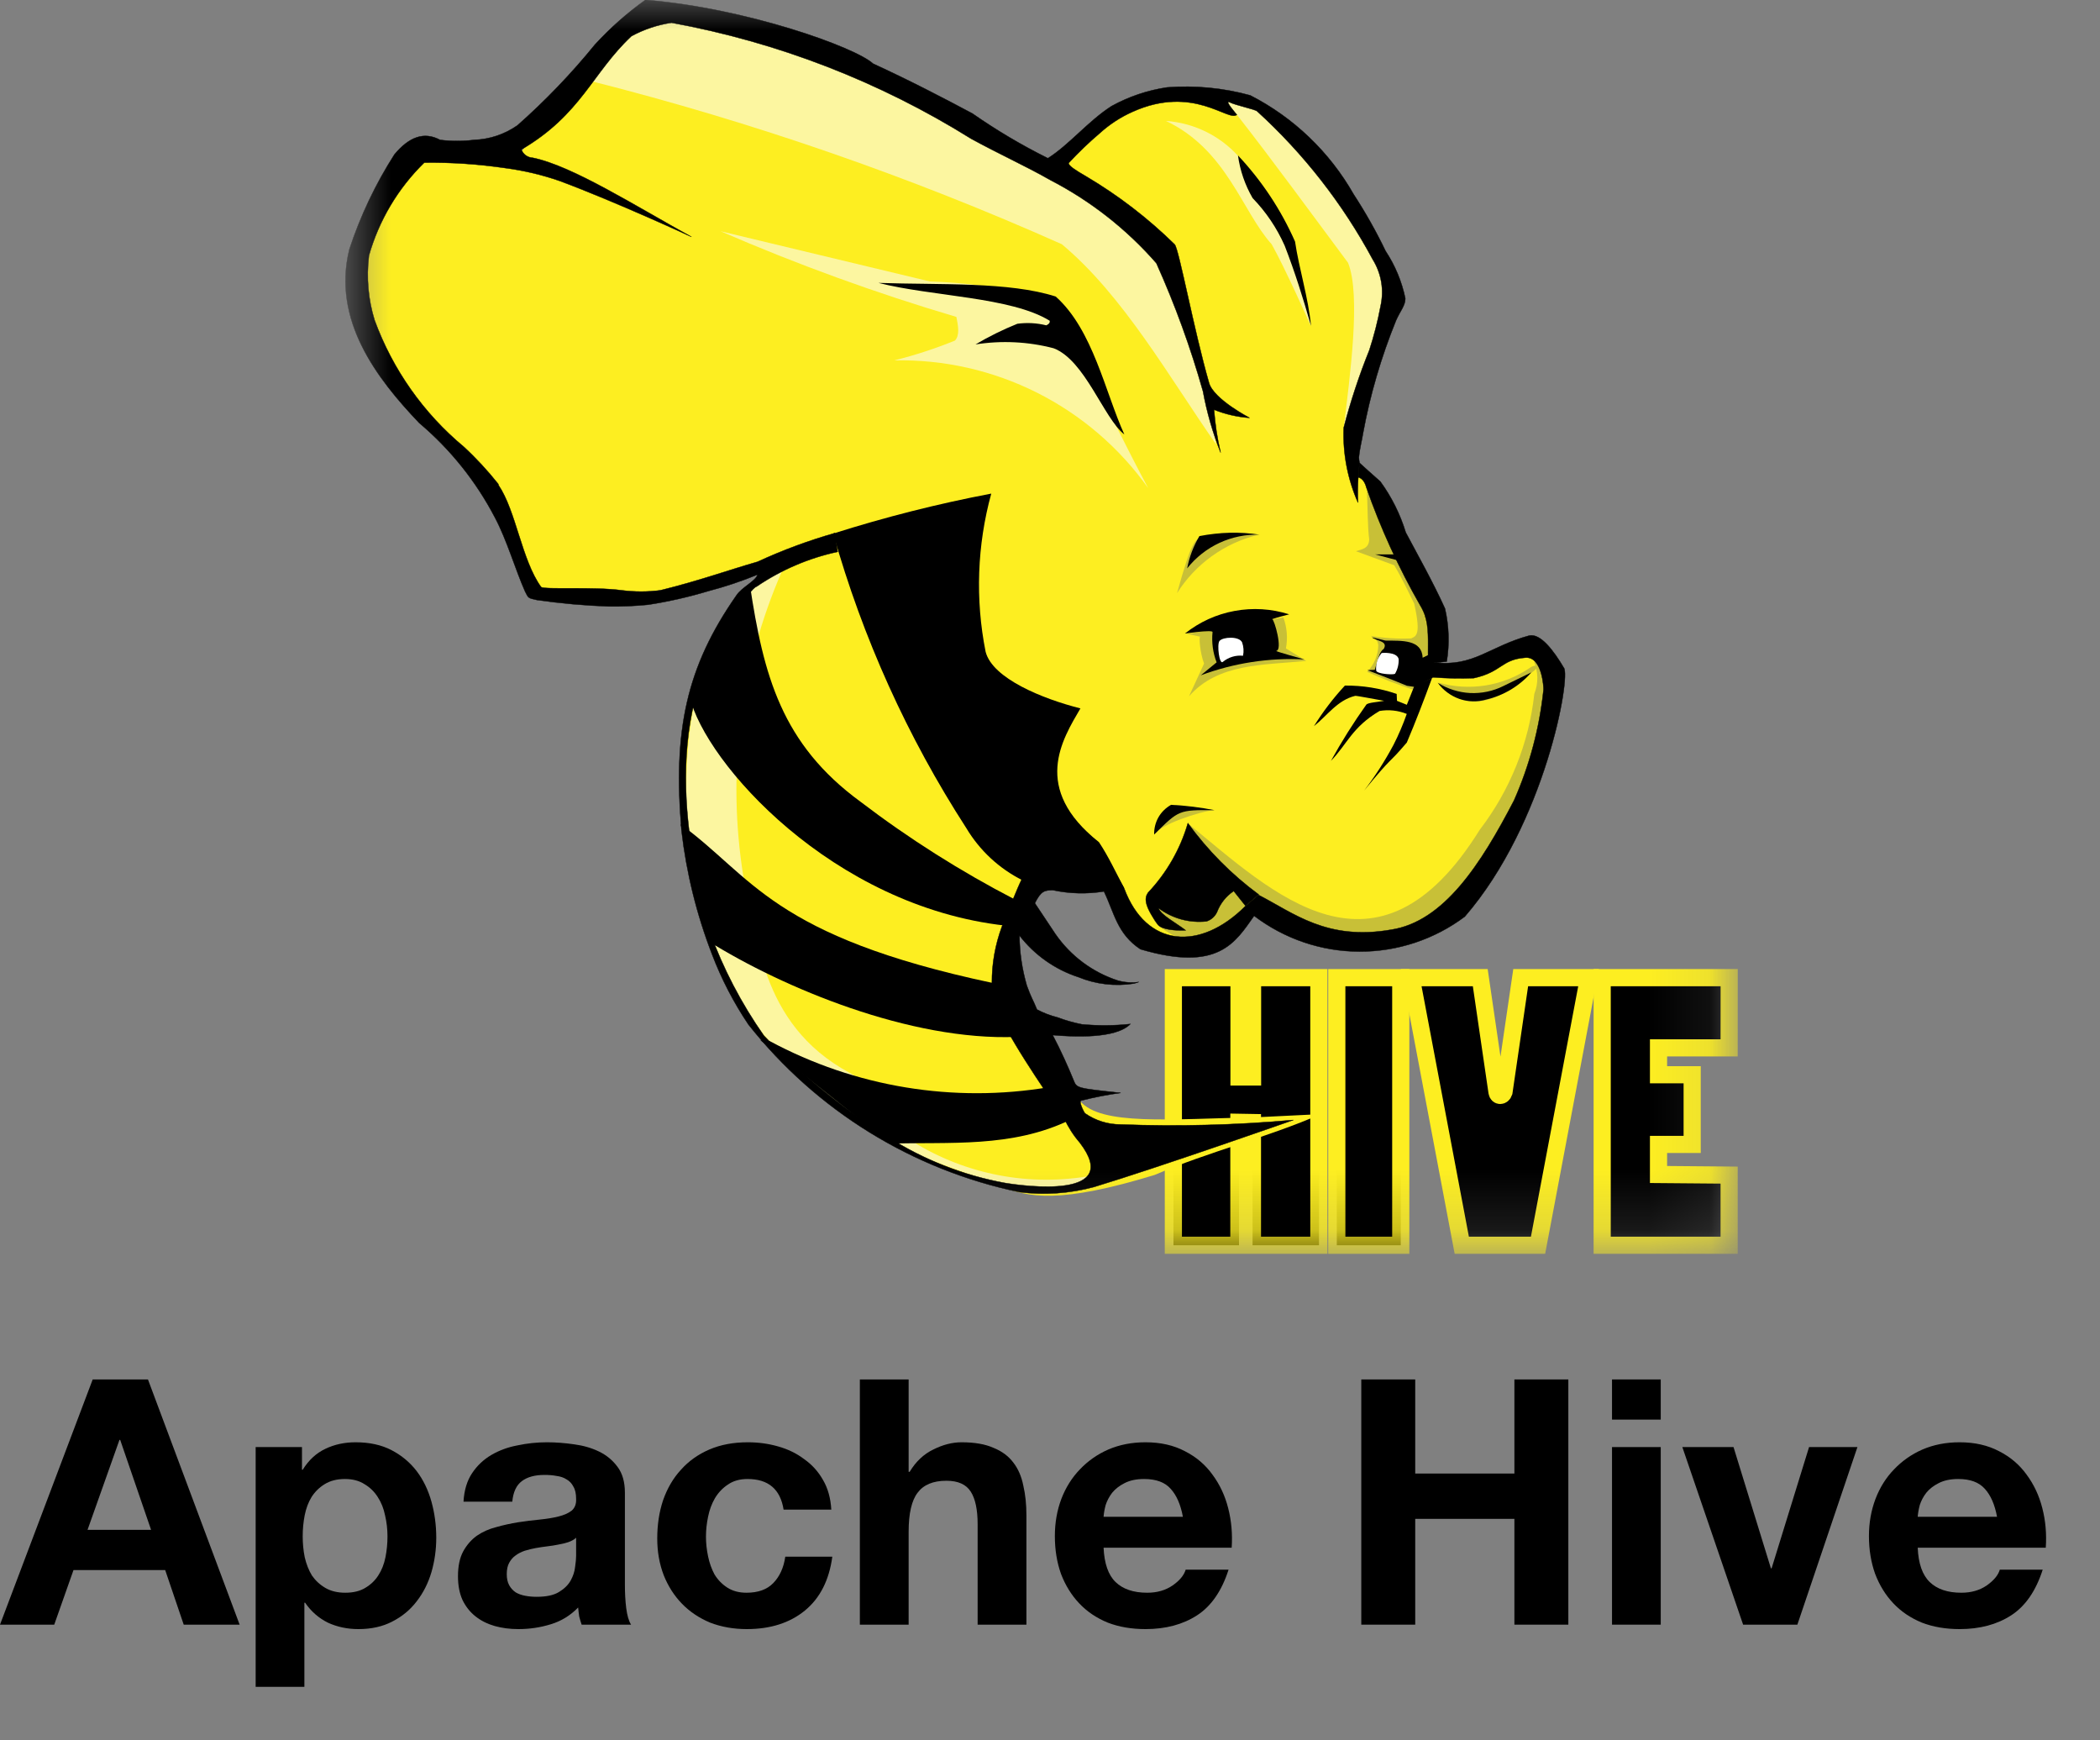 <?xml version="1.0" encoding="UTF-8"?>
<svg xmlns="http://www.w3.org/2000/svg" width="35" height="29" viewBox="0 0 35 29" fill="none">
  <rect x="0" y="0" width="35" height="29" fill="#808080" stroke="none"/>
  <path d="M20.876 16.291V17.946H20.65V16.291H19.558V20.75H20.65V18.701L20.876 18.705V20.75H21.983V16.291H20.876Z" fill="black"></path>
  <mask id="mask0_22_10384" style="mask-type:luminance" maskUnits="userSpaceOnUse" x="5" y="0" width="24" height="21">
    <path d="M28.878 0H5.757V20.809H28.878V0Z" fill="white"></path>
  </mask>
  <g mask="url(#mask0_22_10384)">
    <path d="M19.556 16.291V20.75H20.648V18.701L20.874 18.705V20.75H21.981V16.291H20.876V17.946H20.65V16.291H19.556Z" stroke="#FDEE21" stroke-width="0.286"></path>
  </g>
  <path d="M23.346 16.291H22.28V20.75H23.346V16.291Z" fill="black"></path>
  <mask id="mask1_22_10384" style="mask-type:luminance" maskUnits="userSpaceOnUse" x="5" y="0" width="24" height="21">
    <path d="M28.878 0H5.757V20.809H28.878V0Z" fill="white"></path>
  </mask>
  <g mask="url(#mask1_22_10384)">
    <path d="M23.346 16.291H22.28V20.75H23.346V16.291Z" stroke="#FDEE21" stroke-width="0.286"></path>
    <path fill-rule="evenodd" clip-rule="evenodd" d="M23.52 16.291L24.363 20.75H25.634L26.476 16.291H25.345L25.066 18.199C25.042 18.272 24.961 18.272 24.95 18.199L24.671 16.291H23.52Z" fill="black"></path>
    <path d="M23.52 16.291L24.363 20.75H25.634L26.476 16.291H25.345L25.066 18.199C25.042 18.272 24.961 18.272 24.95 18.199L24.671 16.291H23.52Z" stroke="#FDEE21" stroke-width="0.286"></path>
    <path fill-rule="evenodd" clip-rule="evenodd" d="M28.82 16.291H26.703V20.75H28.819V19.581L27.642 19.571V19.07H28.203V17.909H27.642V17.461H28.819L28.82 16.291Z" fill="black"></path>
    <path d="M28.82 16.291H26.703V20.75H28.819V19.581L27.642 19.571V19.07H28.203V17.909H27.642V17.461H28.819L28.82 16.291Z" stroke="#FDEE21" stroke-width="0.286"></path>
    <path fill-rule="evenodd" clip-rule="evenodd" d="M17.39 2.769C17.212 2.281 11.08 -0.103 11.002 0.158C9.876 0.452 9.417 1.749 8.643 2.572L6.922 2.473C6.165 3.448 5.767 4.443 6.038 5.48C7.008 6.794 8.137 7.913 8.839 9.566C8.895 10.346 12.211 9.648 12.922 9.493C11.951 10.188 11.106 11.266 11.469 14.368C11.8 15.825 12.027 17.452 14.969 19.102C15.517 19.351 16.08 19.567 16.653 19.75C17.127 19.967 17.681 20.056 19.245 19.578C20.149 19.189 21.126 18.954 22.011 18.565L20.947 18.617C19.482 18.648 18.351 18.758 18.002 18.348L16.653 16.019L17.439 14.492C18.527 14.604 18.888 15.485 19.848 15.822L20.978 14.984C24.261 16.922 25.567 13.756 25.942 11.291C25.902 10.287 23.769 11.603 23.899 11.135C23.951 10.056 23.07 8.645 22.501 7.545L23.159 5.001C23.458 4.736 21.778 1.907 20.407 1.553C19.204 1.245 17.39 2.769 17.39 2.769Z" fill="#FDEE21"></path>
    <path fill-rule="evenodd" clip-rule="evenodd" d="M22.783 8.175C22.794 8.448 22.793 8.781 22.82 8.988C22.815 9.144 22.697 9.152 22.599 9.185L23.238 9.419C23.364 9.632 23.466 9.846 23.57 10.059C23.689 10.584 23.6 10.6 23.52 10.638C23.294 10.648 23.067 10.634 22.844 10.595C22.941 10.647 22.962 10.683 22.972 10.751C22.969 10.918 22.902 11.076 22.785 11.195C23.043 11.311 23.306 11.413 23.575 11.5L23.866 10.85C23.709 9.889 23.339 8.975 22.783 8.175Z" fill="#C8C037"></path>
    <path fill-rule="evenodd" clip-rule="evenodd" d="M23.974 11.375C24.231 11.448 24.5 11.463 24.764 11.421C25.027 11.378 25.278 11.278 25.498 11.128C25.599 11.056 25.694 11.099 25.513 11.217C24.622 12.018 24.196 11.618 23.974 11.375Z" fill="#C8C037"></path>
    <path fill-rule="evenodd" clip-rule="evenodd" d="M25.566 11.025C25.639 11.196 25.641 11.388 25.572 11.561C25.482 12.385 25.167 13.168 24.663 13.826C22.941 16.595 21.202 14.863 19.816 13.735L19.244 15.172C19.213 15.298 19.088 15.396 19.982 15.791L20.894 15.146C24.373 17.793 26.838 11.441 25.566 11.025Z" fill="#C8C037"></path>
    <path fill-rule="evenodd" clip-rule="evenodd" d="M20.236 13.5C20.002 13.516 19.303 13.754 19.272 13.891L19.593 13.412L20.236 13.5Z" fill="#C8C037"></path>
    <path fill-rule="evenodd" clip-rule="evenodd" d="M19.779 10.564C19.823 10.564 20.029 10.62 20.007 10.607C19.975 10.589 20.003 10.896 20.068 11.057L19.816 11.604C20.299 11.048 21.062 11.084 21.77 11.013L21.432 10.805C21.465 10.632 21.45 10.453 21.389 10.288L19.779 10.564Z" fill="#C8C037"></path>
    <path fill-rule="evenodd" clip-rule="evenodd" d="M20.965 8.913C20.407 9.05 19.924 9.398 19.617 9.884C19.87 8.973 19.922 9.007 20.004 8.963C20.315 8.862 20.646 8.845 20.965 8.913Z" fill="#C8C037"></path>
    <path fill-rule="evenodd" clip-rule="evenodd" d="M18.201 19.589C17.577 20.279 16.178 19.537 15.019 19.158C12.072 17.285 11.496 15.52 11.456 13.789C11.304 11.31 12.065 9.87 13.028 9.529C12.334 11.124 12.113 12.885 12.389 14.602C12.628 15.514 12.633 17.053 14.158 17.876C14.906 18.297 14.703 18.625 15.209 19.021C16.101 19.576 17.168 19.778 18.201 19.589Z" fill="#FCF6A0"></path>
    <path fill-rule="evenodd" clip-rule="evenodd" d="M19.136 8.133C18.657 7.46 18.022 6.915 17.285 6.544C16.547 6.173 15.731 5.988 14.905 6.005C15.249 5.919 15.587 5.809 15.916 5.675C15.998 5.588 15.971 5.436 15.94 5.281C14.602 4.885 13.289 4.408 12.009 3.853L15.498 4.69C17.854 4.779 17.652 5.361 19.136 8.133Z" fill="#FCF6A0"></path>
    <path fill-rule="evenodd" clip-rule="evenodd" d="M20.271 7.408C19.488 6.29 18.729 4.933 17.698 4.07C15.168 2.942 12.546 2.034 9.861 1.354L10.781 0.17C13.856 0.818 16.758 2.113 19.295 3.967C19.724 5.082 20.051 6.234 20.271 7.408Z" fill="#FCF6A0"></path>
    <path fill-rule="evenodd" clip-rule="evenodd" d="M21.848 5.432C21.848 5.432 21.409 4.447 21.195 4.071C20.7 3.522 20.449 2.498 19.433 2.015C19.892 2.048 20.32 2.254 20.63 2.593L21.663 4.552L21.848 5.432Z" fill="#FCF6A0"></path>
    <path fill-rule="evenodd" clip-rule="evenodd" d="M22.394 7.141C22.496 6.288 22.687 4.919 22.467 4.378C21.853 3.555 21.234 2.703 20.616 1.913C20.522 1.811 20.436 1.702 20.359 1.587C21.228 1.812 22.136 2.42 23.36 4.804L22.394 7.141Z" fill="#FCF6A0"></path>
    <path fill-rule="evenodd" clip-rule="evenodd" d="M18.739 7.24C18.393 6.967 18.085 6.003 17.56 5.803C17.135 5.692 16.692 5.671 16.259 5.739C16.482 5.607 16.715 5.492 16.956 5.395C17.117 5.373 17.281 5.382 17.438 5.421C17.478 5.403 17.503 5.379 17.494 5.344C16.851 4.947 15.532 4.941 14.641 4.714C15.675 4.749 16.818 4.692 17.595 4.941C18.217 5.495 18.42 6.539 18.739 7.24Z" fill="black"></path>
    <path fill-rule="evenodd" clip-rule="evenodd" d="M20.633 2.59C21.029 3.011 21.351 3.497 21.584 4.025C21.649 4.469 21.807 4.967 21.85 5.43C21.723 4.984 21.584 4.539 21.411 4.093C21.281 3.8 21.1 3.531 20.877 3.301C20.75 3.082 20.667 2.841 20.633 2.59Z" fill="black"></path>
    <path fill-rule="evenodd" clip-rule="evenodd" d="M23.248 9.238H22.918L23.282 9.334L23.248 9.238Z" fill="black"></path>
    <path fill-rule="evenodd" clip-rule="evenodd" d="M20.995 8.909C20.661 8.86 20.322 8.868 19.99 8.933C19.891 9.099 19.822 9.281 19.786 9.471C19.93 9.289 20.114 9.144 20.324 9.046C20.534 8.949 20.764 8.902 20.995 8.909Z" fill="black"></path>
    <path fill-rule="evenodd" clip-rule="evenodd" d="M25.523 11.204C25.327 11.43 25.064 11.588 24.773 11.656C24.626 11.699 24.468 11.696 24.323 11.646C24.178 11.595 24.052 11.501 23.962 11.377C24.124 11.479 24.31 11.538 24.501 11.548C24.692 11.557 24.883 11.518 25.055 11.432L25.523 11.204Z" fill="black"></path>
    <path fill-rule="evenodd" clip-rule="evenodd" d="M23.868 11.296C23.735 11.66 23.592 12.031 23.447 12.373C23.103 12.777 23.25 12.547 22.735 13.174C22.919 12.934 23.083 12.678 23.226 12.41C23.311 12.244 23.384 12.072 23.446 11.896C23.302 11.838 23.145 11.821 22.993 11.847C22.534 12.117 22.452 12.402 22.182 12.679C22.36 12.356 22.557 12.043 22.771 11.743C22.797 11.706 22.965 11.699 23.069 11.678C22.908 11.65 22.611 11.592 22.587 11.595C22.288 11.667 22.119 11.927 21.899 12.1C22.049 11.859 22.222 11.632 22.415 11.424C22.709 11.421 23.001 11.468 23.278 11.563L23.283 11.678L23.447 11.744L23.57 11.436L23.868 11.296Z" fill="black"></path>
    <path fill-rule="evenodd" clip-rule="evenodd" d="M20.244 13.5C20.004 13.453 19.762 13.423 19.518 13.411C19.43 13.46 19.357 13.532 19.307 13.619C19.258 13.706 19.233 13.806 19.236 13.906C19.652 13.497 19.637 13.496 20.244 13.5Z" fill="black"></path>
    <path fill-rule="evenodd" clip-rule="evenodd" d="M19.749 10.557C19.749 10.557 20.217 10.488 20.209 10.533C20.192 10.704 20.215 10.877 20.277 11.037L20.013 11.253C20.564 11.048 21.152 10.957 21.739 10.988C21.739 10.988 21.242 10.851 21.271 10.846C21.382 10.831 21.241 10.326 21.203 10.317C21.298 10.285 21.391 10.261 21.486 10.237C21.192 10.143 20.88 10.124 20.577 10.18C20.274 10.235 19.99 10.365 19.749 10.557Z" fill="black"></path>
    <path fill-rule="evenodd" clip-rule="evenodd" d="M23.816 10.908L23.711 10.96C23.697 10.655 23.368 10.677 23.091 10.674L22.864 10.619C22.933 10.683 23.146 10.678 23.06 10.816C22.987 10.855 22.956 11.021 22.913 11.161L22.79 11.167C23.007 11.252 23.206 11.326 23.448 11.427L23.589 11.448L23.926 11.267L23.816 10.908Z" fill="black"></path>
    <path fill-rule="evenodd" clip-rule="evenodd" d="M20.701 10.702C20.649 10.598 20.383 10.612 20.325 10.68C20.279 10.735 20.322 11.088 20.382 11.028C20.428 10.99 20.482 10.961 20.539 10.944C20.597 10.926 20.657 10.921 20.717 10.927C20.733 10.852 20.727 10.774 20.701 10.702Z" fill="white"></path>
    <path fill-rule="evenodd" clip-rule="evenodd" d="M23.25 11.228C23.294 11.153 23.315 11.067 23.311 10.98C23.276 10.855 23.028 10.881 23.028 10.881C22.994 10.921 22.967 10.968 22.952 11.019C22.936 11.07 22.931 11.123 22.937 11.176C22.95 11.23 23.213 11.248 23.25 11.228Z" fill="white"></path>
    <path fill-rule="evenodd" clip-rule="evenodd" d="M12.672 17.333L12.829 17.348C14.254 18.114 15.894 18.384 17.489 18.115L17.836 18.66C16.863 19.133 15.817 19.025 14.837 19.057L12.672 17.333Z" fill="black"></path>
    <path fill-rule="evenodd" clip-rule="evenodd" d="M11.343 13.735L11.807 15.684C13.05 16.46 15.172 17.348 16.942 17.278L16.551 16.381C12.857 15.598 12.545 14.607 11.343 13.735Z" fill="black"></path>
    <path fill-rule="evenodd" clip-rule="evenodd" d="M12.498 9.745C12.725 11.254 13.027 12.398 14.341 13.359C15.15 13.976 16.012 14.521 16.916 14.989C16.916 14.989 16.83 15.432 16.76 15.424C13.868 15.103 11.751 12.706 11.495 11.611C11.696 10.926 12.037 10.29 12.498 9.745Z" fill="black"></path>
    <path fill-rule="evenodd" clip-rule="evenodd" d="M13.887 8.891C14.377 10.628 15.124 12.281 16.104 13.797C16.327 14.171 16.652 14.473 17.041 14.668C17.591 14.831 18.169 14.876 18.737 14.799C18.599 14.542 18.477 14.274 18.316 14.033C17.183 13.136 17.706 12.321 18.007 11.804C17.377 11.645 16.542 11.306 16.427 10.861C16.253 9.987 16.285 9.085 16.521 8.225C15.63 8.394 14.751 8.617 13.887 8.891Z" fill="black"></path>
    <path fill-rule="evenodd" clip-rule="evenodd" d="M10.757 -0.001C10.451 0.217 10.169 0.467 9.915 0.744C9.522 1.227 9.09 1.678 8.623 2.09C8.411 2.238 8.161 2.322 7.903 2.331C7.714 2.355 7.523 2.355 7.334 2.331C7.07 2.189 6.819 2.279 6.574 2.574C6.258 3.067 6.006 3.598 5.823 4.154C5.532 5.331 6.275 6.302 6.988 7.049C7.507 7.487 7.935 8.022 8.249 8.624C8.446 8.993 8.592 9.498 8.75 9.853C8.807 9.965 8.795 9.965 8.949 9.998C9.347 10.055 9.747 10.091 10.149 10.105C10.366 10.108 10.584 10.098 10.8 10.077C11.139 10.025 11.474 9.949 11.803 9.85C12.083 9.777 12.358 9.685 12.626 9.575C12.595 9.683 12.361 9.786 12.273 9.922C11.441 11.113 11.214 12.172 11.359 13.844C11.441 14.548 11.611 15.239 11.867 15.901C12.024 16.313 12.227 16.705 12.473 17.071C13.605 18.504 15.206 19.493 16.994 19.865C17.408 19.917 17.829 19.888 18.233 19.779C19.325 19.448 21.557 18.663 21.557 18.663C20.597 18.748 19.633 18.773 18.671 18.737C18.46 18.736 18.255 18.671 18.083 18.551C18.058 18.519 17.969 18.339 18.026 18.338C18.241 18.283 18.459 18.241 18.678 18.211C17.935 18.131 17.946 18.132 17.892 17.997C17.807 17.788 17.678 17.499 17.545 17.248C17.872 17.276 18.595 17.317 18.84 17.063C18.572 17.092 18.302 17.093 18.034 17.069C17.895 17.042 17.758 17.003 17.625 16.953C17.506 16.923 17.391 16.879 17.283 16.822C17.224 16.673 17.184 16.622 17.113 16.421C17.035 16.151 16.993 15.871 16.991 15.589C17.241 15.912 17.582 16.154 17.971 16.281C18.265 16.402 18.587 16.439 18.901 16.389L18.982 16.363C18.864 16.38 18.744 16.371 18.63 16.339C18.207 16.201 17.842 15.928 17.589 15.562L17.248 15.05C17.352 14.842 17.411 14.835 17.549 14.833C17.829 14.893 18.117 14.9 18.399 14.854C18.571 15.206 18.617 15.56 19.007 15.817C20.308 16.202 20.588 15.703 20.902 15.261C21.407 15.645 22.022 15.854 22.656 15.856C23.29 15.858 23.908 15.653 24.414 15.273C25.758 13.719 26.183 11.267 26.064 11.128C25.896 10.844 25.676 10.55 25.487 10.591C24.813 10.775 24.565 11.116 23.898 11.039C23.97 11.039 24.041 11.034 24.112 11.024C24.16 10.73 24.15 10.43 24.083 10.14C23.881 9.694 23.615 9.223 23.429 8.872C23.336 8.567 23.193 8.281 23.006 8.024C22.905 7.938 22.658 7.712 22.658 7.712L22.637 7.953C22.637 7.953 22.733 7.968 22.77 8.117C23.009 8.801 23.311 9.461 23.671 10.089C23.922 10.494 23.696 11 23.887 11.286C24.112 11.304 24.338 11.309 24.563 11.3C25.037 11.196 25.017 10.988 25.426 10.959C25.701 10.938 25.729 11.455 25.725 11.495C25.658 12.131 25.493 12.752 25.234 13.337C24.681 14.402 24.062 15.359 23.184 15.492C22.113 15.679 21.557 15.211 20.976 14.913L20.753 15.102C19.999 15.854 19.103 15.787 18.737 14.805C18.549 14.479 18.34 14.164 18.112 13.864L17.033 14.642C16.943 14.826 16.832 15.117 16.698 15.441C16.587 15.741 16.53 16.058 16.532 16.378C16.393 16.613 17.011 17.57 17.401 18.151C17.517 18.322 17.732 18.622 17.739 18.641C17.805 18.785 17.892 18.92 17.996 19.04C18.721 19.985 17.082 19.768 16.744 19.711C16.056 19.585 15.399 19.327 14.809 18.952L14.703 18.887C13.986 18.421 13.324 17.875 12.732 17.258C12.356 16.722 12.052 16.139 11.828 15.523C11.469 14.177 10.954 11.843 12.348 10.075C12.437 9.973 12.532 9.805 12.613 9.772C13.021 9.495 13.479 9.299 13.961 9.195L13.913 8.883C13.473 9.009 13.043 9.168 12.628 9.36C12.105 9.511 11.671 9.672 11.004 9.837C10.793 9.864 10.579 9.864 10.367 9.837C9.887 9.772 9.07 9.83 9.018 9.781C8.693 9.329 8.602 8.517 8.308 8.083L8.306 8.068L8.303 8.063C8.128 7.843 7.937 7.636 7.73 7.445C7.057 6.885 6.544 6.157 6.243 5.335C6.137 4.99 6.105 4.627 6.148 4.269V4.265V4.262C6.315 3.673 6.633 3.138 7.071 2.71C7.524 2.704 7.977 2.735 8.426 2.801C8.735 2.842 9.039 2.914 9.334 3.017C10.277 3.369 11.525 3.947 11.525 3.947C10.589 3.433 9.541 2.764 8.878 2.629C8.837 2.627 8.797 2.613 8.764 2.589C8.73 2.565 8.705 2.531 8.69 2.492C9.687 1.908 9.867 1.22 10.523 0.603C10.731 0.49 10.957 0.414 11.192 0.379C12.964 0.703 14.658 1.359 16.186 2.312C16.661 2.572 17.093 2.765 17.505 3C18.176 3.347 18.776 3.817 19.273 4.386C19.584 5.078 19.844 5.792 20.05 6.522C20.114 6.871 20.213 7.213 20.344 7.543C20.288 7.308 20.252 7.068 20.234 6.827C20.424 6.903 20.623 6.949 20.827 6.963C20.827 6.963 20.23 6.654 20.151 6.381C19.899 5.507 19.648 4.144 19.578 4.073C19.134 3.637 18.638 3.256 18.102 2.939C17.917 2.832 17.817 2.766 17.809 2.719C17.973 2.542 18.146 2.375 18.33 2.219C18.492 2.072 18.677 1.951 18.878 1.862C19.895 1.405 20.476 2.039 20.614 1.911C20.614 1.911 20.396 1.66 20.492 1.703C20.592 1.755 20.916 1.82 20.952 1.854C21.728 2.561 22.379 3.395 22.877 4.32C22.949 4.436 22.998 4.564 23.021 4.699C23.044 4.833 23.039 4.971 23.009 5.104C22.963 5.351 22.9 5.596 22.822 5.835C22.652 6.256 22.51 6.687 22.395 7.126C22.378 7.555 22.459 7.982 22.633 8.375C22.627 8.234 22.629 8.093 22.638 7.952L22.659 7.711C22.653 7.682 22.649 7.652 22.648 7.622C22.664 7.456 22.704 7.316 22.717 7.221C22.835 6.578 23.02 5.949 23.266 5.343C23.335 5.184 23.422 5.094 23.422 4.973C23.363 4.691 23.252 4.423 23.093 4.183C22.936 3.856 22.758 3.541 22.56 3.237C22.159 2.532 21.56 1.959 20.838 1.589C20.387 1.465 19.918 1.42 19.451 1.456C19.127 1.504 18.813 1.61 18.526 1.768C18.134 2.02 17.826 2.408 17.465 2.637C17.028 2.42 16.608 2.171 16.208 1.892C15.733 1.638 15.163 1.342 14.55 1.06C14.256 0.788 12.429 0.132 10.757 -0.001H10.757ZM20.978 14.905C20.526 14.572 20.128 14.17 19.798 13.716C19.672 14.149 19.444 14.546 19.134 14.874C19.082 14.953 19.049 15.06 19.294 15.403C19.36 15.494 19.6 15.51 19.762 15.502C19.598 15.377 19.346 15.246 19.308 15.132C19.537 15.304 19.822 15.383 20.107 15.353C20.146 15.341 20.181 15.321 20.212 15.294C20.242 15.267 20.267 15.234 20.284 15.197C20.338 15.055 20.435 14.932 20.562 14.848L20.758 15.094L20.978 14.905Z" fill="black"></path>
    <path d="M10.757 -0.001C10.451 0.217 10.169 0.467 9.915 0.744C9.522 1.227 9.09 1.678 8.623 2.09C8.411 2.238 8.161 2.322 7.903 2.331C7.714 2.355 7.523 2.355 7.334 2.331C7.07 2.189 6.819 2.279 6.574 2.574C6.258 3.067 6.006 3.598 5.823 4.154C5.532 5.331 6.275 6.302 6.988 7.049C7.507 7.487 7.935 8.022 8.249 8.624C8.446 8.993 8.592 9.498 8.75 9.853C8.807 9.965 8.795 9.965 8.949 9.998C9.347 10.055 9.747 10.091 10.149 10.105C10.366 10.108 10.584 10.098 10.8 10.077C11.139 10.025 11.474 9.949 11.803 9.85C12.083 9.777 12.358 9.685 12.626 9.575C12.595 9.683 12.361 9.786 12.273 9.922C11.441 11.113 11.214 12.172 11.359 13.844C11.441 14.548 11.611 15.239 11.867 15.901C12.024 16.313 12.227 16.705 12.473 17.071C13.605 18.504 15.206 19.493 16.994 19.865C17.408 19.917 17.829 19.888 18.233 19.779C19.325 19.448 21.557 18.663 21.557 18.663C20.597 18.748 19.633 18.773 18.671 18.737C18.46 18.736 18.255 18.671 18.083 18.551C18.058 18.519 17.969 18.339 18.026 18.338C18.241 18.283 18.459 18.241 18.678 18.211C17.935 18.131 17.946 18.132 17.892 17.997C17.807 17.788 17.678 17.499 17.545 17.248C17.872 17.276 18.595 17.317 18.84 17.063C18.572 17.092 18.302 17.093 18.034 17.069C17.895 17.042 17.758 17.003 17.625 16.953C17.506 16.923 17.391 16.879 17.283 16.822C17.224 16.673 17.184 16.622 17.113 16.421C17.035 16.151 16.993 15.871 16.991 15.589C17.241 15.912 17.582 16.154 17.971 16.281C18.265 16.402 18.587 16.439 18.901 16.389L18.982 16.363C18.864 16.38 18.744 16.371 18.63 16.339C18.207 16.201 17.842 15.928 17.589 15.562L17.248 15.05C17.352 14.842 17.411 14.835 17.549 14.833C17.829 14.893 18.117 14.9 18.399 14.854C18.571 15.206 18.617 15.56 19.007 15.817C20.308 16.202 20.588 15.703 20.902 15.261C21.407 15.645 22.022 15.854 22.656 15.856C23.29 15.858 23.908 15.653 24.414 15.273C25.758 13.719 26.183 11.267 26.064 11.128C25.896 10.844 25.676 10.55 25.487 10.591C24.813 10.775 24.565 11.116 23.898 11.039C23.97 11.039 24.041 11.034 24.112 11.024C24.16 10.73 24.15 10.43 24.083 10.14C23.881 9.694 23.615 9.223 23.429 8.872C23.336 8.567 23.193 8.281 23.006 8.024C22.905 7.938 22.658 7.712 22.658 7.712L22.637 7.953C22.637 7.953 22.733 7.968 22.77 8.117C23.009 8.801 23.311 9.461 23.671 10.089C23.922 10.494 23.696 11 23.887 11.286C24.112 11.304 24.338 11.309 24.563 11.3C25.037 11.196 25.017 10.988 25.426 10.959C25.701 10.938 25.729 11.455 25.725 11.495C25.658 12.131 25.493 12.752 25.234 13.337C24.681 14.402 24.062 15.359 23.184 15.492C22.113 15.679 21.557 15.211 20.976 14.913L20.753 15.102C19.999 15.854 19.103 15.787 18.737 14.805C18.549 14.479 18.34 14.164 18.112 13.864L17.033 14.642C16.943 14.826 16.832 15.117 16.698 15.441C16.587 15.741 16.53 16.058 16.532 16.378C16.393 16.613 17.011 17.57 17.401 18.151C17.517 18.322 17.732 18.622 17.739 18.641C17.805 18.785 17.892 18.92 17.996 19.04C18.721 19.985 17.082 19.768 16.744 19.711C16.056 19.585 15.399 19.327 14.809 18.952L14.703 18.887C13.986 18.421 13.324 17.875 12.732 17.258C12.356 16.722 12.052 16.139 11.828 15.523C11.469 14.177 10.954 11.843 12.348 10.075C12.437 9.973 12.532 9.805 12.613 9.772C13.021 9.495 13.479 9.299 13.961 9.195L13.913 8.883C13.473 9.009 13.043 9.168 12.628 9.36C12.105 9.511 11.671 9.672 11.004 9.837C10.793 9.864 10.579 9.864 10.367 9.837C9.887 9.772 9.07 9.83 9.018 9.781C8.693 9.329 8.602 8.517 8.308 8.083L8.306 8.068L8.303 8.063C8.128 7.843 7.937 7.636 7.73 7.445C7.057 6.885 6.544 6.157 6.243 5.335C6.137 4.99 6.105 4.627 6.148 4.269V4.265V4.262C6.315 3.673 6.633 3.138 7.071 2.71C7.524 2.704 7.977 2.735 8.426 2.801C8.735 2.842 9.039 2.914 9.334 3.017C10.277 3.369 11.525 3.947 11.525 3.947C10.589 3.433 9.541 2.764 8.878 2.629C8.837 2.627 8.797 2.613 8.764 2.589C8.73 2.565 8.705 2.531 8.69 2.492C9.687 1.908 9.867 1.22 10.523 0.603C10.731 0.49 10.957 0.414 11.192 0.379C12.964 0.703 14.658 1.359 16.186 2.312C16.661 2.572 17.093 2.765 17.505 3C18.176 3.347 18.776 3.817 19.273 4.386C19.584 5.078 19.844 5.792 20.05 6.522C20.114 6.871 20.213 7.213 20.344 7.543C20.288 7.308 20.252 7.068 20.234 6.827C20.424 6.903 20.623 6.949 20.827 6.963C20.827 6.963 20.23 6.654 20.151 6.381C19.899 5.507 19.648 4.144 19.578 4.073C19.134 3.637 18.638 3.256 18.102 2.939C17.917 2.832 17.817 2.766 17.809 2.719C17.973 2.542 18.146 2.375 18.33 2.219C18.492 2.072 18.677 1.951 18.878 1.862C19.895 1.405 20.476 2.039 20.614 1.911C20.614 1.911 20.396 1.66 20.492 1.703C20.592 1.755 20.916 1.82 20.952 1.854C21.728 2.561 22.379 3.395 22.877 4.32C22.949 4.436 22.998 4.564 23.021 4.699C23.044 4.833 23.039 4.971 23.009 5.104C22.963 5.351 22.9 5.596 22.822 5.835C22.652 6.256 22.51 6.687 22.395 7.126C22.378 7.555 22.459 7.982 22.633 8.375C22.627 8.234 22.629 8.093 22.638 7.952L22.659 7.711C22.653 7.682 22.649 7.652 22.648 7.622C22.664 7.456 22.704 7.316 22.717 7.221C22.835 6.578 23.02 5.949 23.266 5.343C23.335 5.184 23.422 5.094 23.422 4.973C23.363 4.691 23.252 4.423 23.093 4.183C22.936 3.856 22.758 3.541 22.56 3.237C22.159 2.532 21.56 1.959 20.838 1.589C20.387 1.465 19.918 1.42 19.451 1.456C19.127 1.504 18.813 1.61 18.526 1.768C18.134 2.02 17.826 2.408 17.465 2.637C17.028 2.42 16.608 2.171 16.208 1.892C15.733 1.638 15.163 1.342 14.55 1.06C14.256 0.788 12.429 0.132 10.757 -0.001H10.757ZM20.978 14.905C20.526 14.572 20.128 14.17 19.798 13.716C19.672 14.149 19.444 14.546 19.134 14.874C19.082 14.953 19.049 15.06 19.294 15.403C19.36 15.494 19.6 15.51 19.762 15.502C19.598 15.377 19.346 15.246 19.308 15.132C19.537 15.304 19.822 15.383 20.107 15.353C20.146 15.341 20.181 15.321 20.212 15.294C20.242 15.267 20.267 15.234 20.284 15.197C20.338 15.055 20.435 14.932 20.562 14.848L20.758 15.094L20.978 14.905Z" stroke="black" stroke-width="0.006"></path>
  </g>
  <path d="M33.284 25.275C33.246 25.069 33.177 24.913 33.078 24.806C32.982 24.699 32.836 24.645 32.637 24.645C32.508 24.645 32.399 24.668 32.311 24.714C32.227 24.756 32.158 24.809 32.105 24.874C32.055 24.939 32.019 25.008 31.996 25.08C31.977 25.153 31.966 25.218 31.962 25.275H33.284ZM31.962 25.79C31.973 26.053 32.04 26.244 32.162 26.362C32.284 26.48 32.46 26.54 32.689 26.54C32.853 26.54 32.994 26.5 33.112 26.419C33.23 26.336 33.303 26.248 33.33 26.156H34.045C33.931 26.511 33.755 26.765 33.519 26.917C33.282 27.07 32.996 27.146 32.66 27.146C32.427 27.146 32.218 27.11 32.031 27.038C31.844 26.961 31.685 26.854 31.556 26.717C31.426 26.58 31.325 26.416 31.252 26.225C31.184 26.034 31.149 25.824 31.149 25.595C31.149 25.374 31.186 25.168 31.258 24.977C31.331 24.787 31.433 24.623 31.567 24.485C31.701 24.344 31.859 24.233 32.042 24.153C32.229 24.073 32.435 24.033 32.66 24.033C32.912 24.033 33.131 24.083 33.318 24.182C33.505 24.277 33.658 24.407 33.776 24.571C33.898 24.735 33.986 24.922 34.039 25.132C34.093 25.342 34.112 25.561 34.096 25.79H31.962Z" fill="black"></path>
  <path d="M29.956 27.072H29.052L28.039 24.113H28.892L29.515 26.133H29.527L30.151 24.113H30.957L29.956 27.072Z" fill="black"></path>
  <path d="M27.679 23.655H26.867V22.986H27.679V23.655ZM26.867 24.113H27.679V27.072H26.867V24.113Z" fill="black"></path>
  <path d="M22.688 22.986H23.587V24.554H25.24V22.986H26.139V27.072H25.24V25.309H23.587V27.072H22.688V22.986Z" fill="black"></path>
  <path d="M19.715 25.275C19.677 25.069 19.608 24.913 19.509 24.806C19.414 24.699 19.267 24.645 19.068 24.645C18.939 24.645 18.83 24.668 18.742 24.714C18.658 24.756 18.59 24.809 18.536 24.874C18.487 24.939 18.45 25.008 18.427 25.08C18.408 25.153 18.397 25.218 18.393 25.275H19.715ZM18.393 25.79C18.405 26.053 18.471 26.244 18.593 26.362C18.715 26.48 18.891 26.54 19.12 26.54C19.284 26.54 19.425 26.5 19.543 26.419C19.662 26.336 19.734 26.248 19.761 26.156H20.476C20.362 26.511 20.186 26.765 19.95 26.917C19.713 27.07 19.427 27.146 19.091 27.146C18.859 27.146 18.649 27.11 18.462 27.038C18.275 26.961 18.116 26.854 17.987 26.717C17.857 26.58 17.756 26.416 17.683 26.225C17.615 26.034 17.581 25.824 17.581 25.595C17.581 25.374 17.617 25.168 17.689 24.977C17.762 24.787 17.865 24.623 17.998 24.485C18.132 24.344 18.29 24.233 18.473 24.153C18.66 24.073 18.866 24.033 19.091 24.033C19.343 24.033 19.562 24.083 19.749 24.182C19.936 24.277 20.089 24.407 20.207 24.571C20.329 24.735 20.417 24.922 20.47 25.132C20.524 25.342 20.543 25.561 20.528 25.79H18.393Z" fill="black"></path>
  <path d="M14.331 22.986H15.144V24.525H15.161C15.264 24.354 15.396 24.23 15.556 24.153C15.716 24.073 15.873 24.033 16.025 24.033C16.243 24.033 16.42 24.064 16.557 24.125C16.699 24.182 16.809 24.264 16.889 24.371C16.969 24.474 17.025 24.602 17.055 24.754C17.09 24.903 17.107 25.069 17.107 25.252V27.072H16.294V25.401C16.294 25.157 16.256 24.976 16.18 24.857C16.103 24.735 15.968 24.674 15.773 24.674C15.552 24.674 15.392 24.741 15.293 24.874C15.194 25.004 15.144 25.22 15.144 25.521V27.072H14.331V22.986Z" fill="black"></path>
  <path d="M13.06 25.155C13.006 24.815 12.806 24.645 12.459 24.645C12.329 24.645 12.22 24.676 12.133 24.737C12.045 24.794 11.972 24.871 11.915 24.966C11.862 25.058 11.824 25.16 11.801 25.275C11.778 25.386 11.766 25.496 11.766 25.607C11.766 25.714 11.778 25.822 11.801 25.933C11.824 26.044 11.86 26.145 11.909 26.236C11.963 26.324 12.033 26.397 12.121 26.454C12.209 26.511 12.316 26.54 12.442 26.54C12.636 26.54 12.785 26.486 12.888 26.379C12.995 26.269 13.062 26.122 13.088 25.939H13.872C13.819 26.332 13.666 26.631 13.415 26.837C13.163 27.043 12.84 27.146 12.447 27.146C12.226 27.146 12.022 27.11 11.835 27.038C11.652 26.961 11.495 26.856 11.366 26.723C11.236 26.589 11.135 26.431 11.062 26.248C10.99 26.061 10.954 25.857 10.954 25.636C10.954 25.407 10.986 25.195 11.051 25C11.12 24.802 11.219 24.632 11.349 24.491C11.478 24.346 11.637 24.233 11.824 24.153C12.011 24.073 12.224 24.033 12.464 24.033C12.64 24.033 12.808 24.056 12.968 24.102C13.132 24.148 13.277 24.218 13.403 24.314C13.533 24.405 13.638 24.521 13.718 24.663C13.798 24.8 13.844 24.964 13.855 25.155H13.06Z" fill="black"></path>
  <path d="M7.725 25.023C7.736 24.832 7.784 24.674 7.868 24.548C7.952 24.422 8.059 24.321 8.188 24.245C8.318 24.169 8.463 24.115 8.623 24.085C8.787 24.05 8.951 24.033 9.116 24.033C9.264 24.033 9.415 24.045 9.568 24.067C9.72 24.087 9.859 24.127 9.985 24.188C10.111 24.249 10.214 24.335 10.294 24.445C10.374 24.552 10.415 24.695 10.415 24.874V26.414C10.415 26.547 10.422 26.675 10.437 26.797C10.453 26.919 10.479 27.011 10.518 27.072H9.694C9.678 27.026 9.665 26.98 9.653 26.934C9.646 26.885 9.64 26.835 9.636 26.786C9.507 26.919 9.354 27.013 9.178 27.066C9.003 27.12 8.824 27.146 8.641 27.146C8.499 27.146 8.368 27.129 8.246 27.095C8.124 27.06 8.017 27.007 7.925 26.934C7.834 26.862 7.761 26.77 7.708 26.66C7.658 26.549 7.633 26.418 7.633 26.265C7.633 26.097 7.662 25.96 7.719 25.853C7.78 25.742 7.857 25.655 7.948 25.59C8.043 25.525 8.15 25.477 8.269 25.447C8.391 25.412 8.513 25.386 8.635 25.366C8.757 25.348 8.877 25.332 8.995 25.321C9.114 25.309 9.219 25.292 9.31 25.269C9.402 25.246 9.474 25.214 9.528 25.172C9.581 25.126 9.606 25.061 9.602 24.977C9.602 24.89 9.587 24.821 9.556 24.771C9.529 24.718 9.491 24.678 9.442 24.651C9.396 24.621 9.341 24.602 9.276 24.594C9.215 24.582 9.148 24.577 9.075 24.577C8.915 24.577 8.789 24.611 8.698 24.68C8.606 24.748 8.553 24.863 8.538 25.023H7.725ZM9.602 25.624C9.568 25.655 9.524 25.679 9.47 25.698C9.421 25.714 9.365 25.727 9.304 25.738C9.247 25.75 9.186 25.759 9.121 25.767C9.056 25.775 8.992 25.784 8.927 25.796C8.866 25.807 8.805 25.822 8.744 25.841C8.686 25.861 8.635 25.887 8.589 25.922C8.547 25.952 8.513 25.992 8.486 26.042C8.459 26.091 8.446 26.154 8.446 26.231C8.446 26.303 8.459 26.364 8.486 26.414C8.513 26.463 8.549 26.503 8.595 26.534C8.641 26.561 8.694 26.58 8.755 26.591C8.816 26.603 8.879 26.608 8.944 26.608C9.104 26.608 9.228 26.582 9.316 26.528C9.404 26.475 9.468 26.412 9.51 26.339C9.552 26.263 9.577 26.187 9.585 26.11C9.596 26.034 9.602 25.973 9.602 25.927V25.624Z" fill="black"></path>
  <path d="M5.754 26.54C5.888 26.54 5.999 26.513 6.086 26.46C6.178 26.406 6.25 26.337 6.304 26.253C6.361 26.166 6.401 26.065 6.424 25.95C6.447 25.836 6.458 25.719 6.458 25.601C6.458 25.483 6.445 25.366 6.418 25.252C6.395 25.138 6.355 25.037 6.298 24.949C6.241 24.857 6.166 24.785 6.075 24.731C5.987 24.674 5.878 24.645 5.749 24.645C5.615 24.645 5.503 24.674 5.411 24.731C5.323 24.785 5.251 24.855 5.194 24.943C5.14 25.031 5.102 25.132 5.079 25.246C5.056 25.361 5.045 25.479 5.045 25.601C5.045 25.719 5.056 25.836 5.079 25.95C5.106 26.065 5.146 26.166 5.199 26.253C5.257 26.337 5.331 26.406 5.423 26.46C5.514 26.513 5.625 26.54 5.754 26.54ZM4.261 24.113H5.033V24.491H5.045C5.144 24.331 5.27 24.214 5.423 24.142C5.575 24.069 5.743 24.033 5.926 24.033C6.159 24.033 6.359 24.077 6.527 24.165C6.695 24.253 6.834 24.369 6.945 24.514C7.055 24.659 7.137 24.829 7.191 25.023C7.244 25.214 7.271 25.414 7.271 25.624C7.271 25.822 7.244 26.013 7.191 26.196C7.137 26.379 7.055 26.542 6.945 26.683C6.838 26.824 6.703 26.936 6.538 27.02C6.378 27.104 6.189 27.146 5.972 27.146C5.789 27.146 5.619 27.11 5.463 27.038C5.31 26.961 5.184 26.851 5.085 26.706H5.073V28.108H4.261V24.113Z" fill="black"></path>
  <path d="M1.459 25.492H2.518L2.003 23.993H1.991L1.459 25.492ZM1.545 22.986H2.466L3.994 27.072H3.062L2.753 26.162H1.225L0.904 27.072H0L1.545 22.986Z" fill="black"></path>
</svg>

